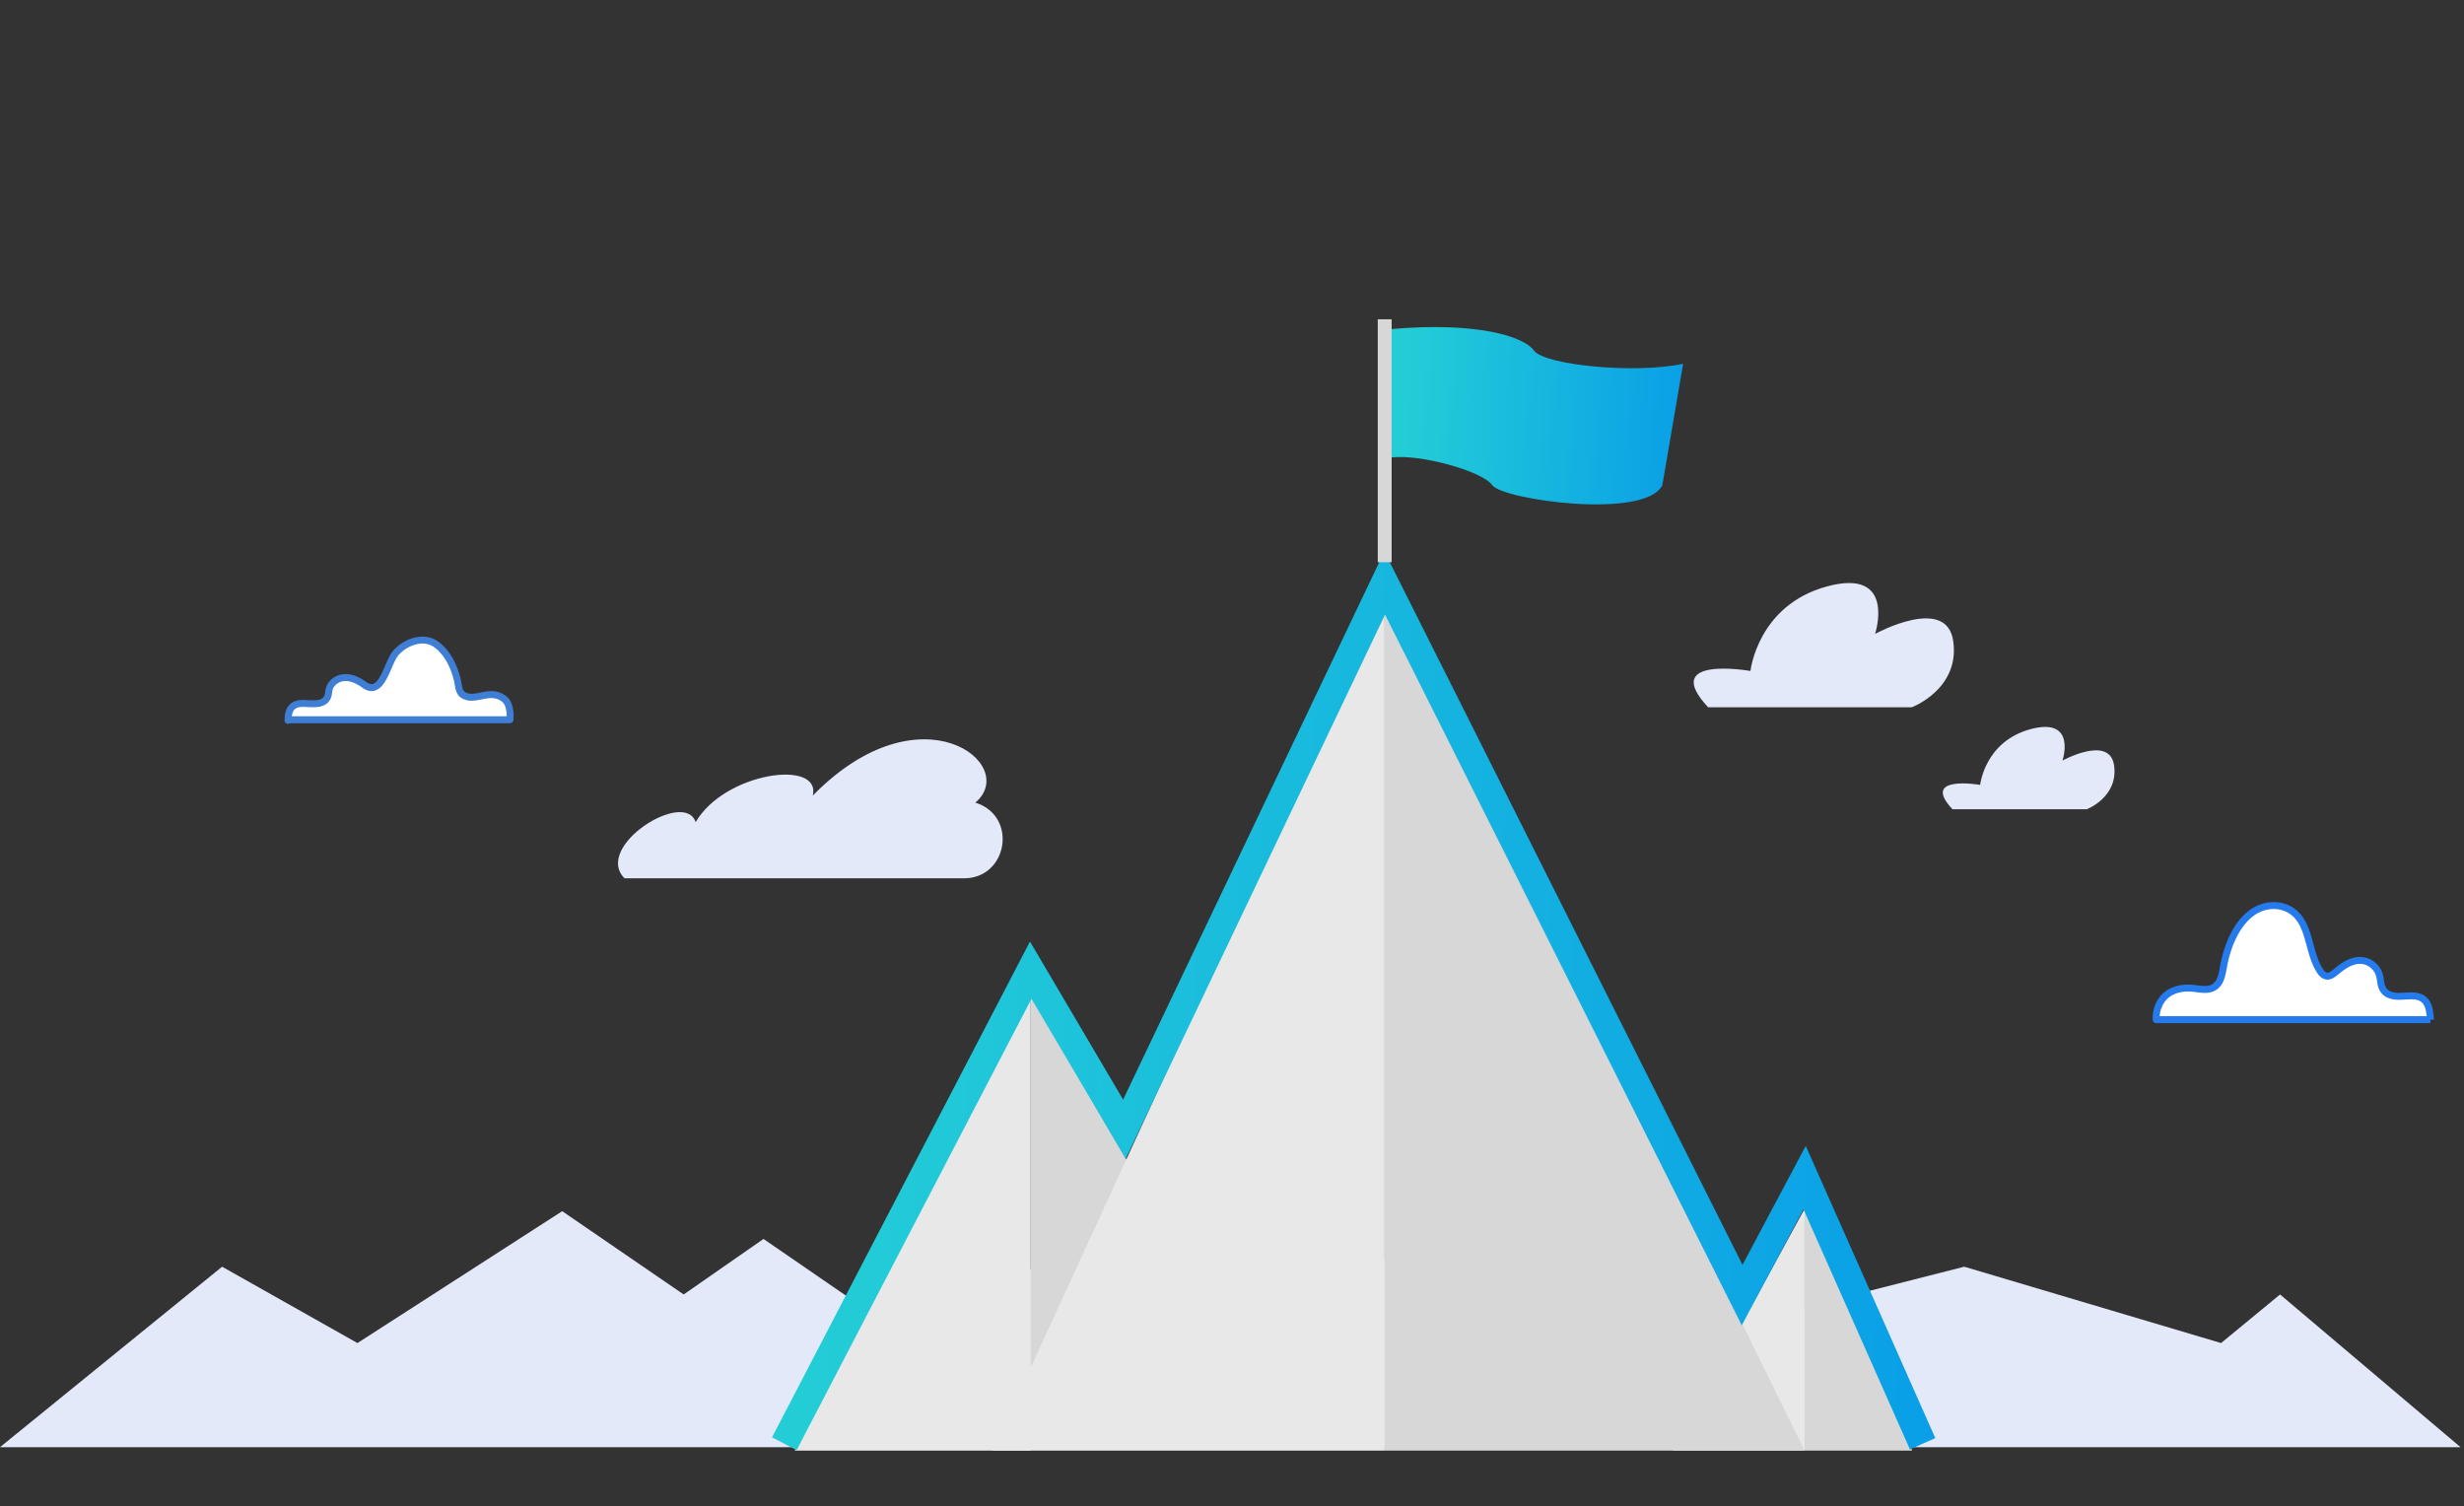 <svg width="355" height="217" fill="none" xmlns="http://www.w3.org/2000/svg"><rect width="100%" height="100%" fill="#333333" stroke="none"/><path d="M89.98 126.542h48.909c6.255 0 7.765-8.791 1.833-10.841-.054 0-.161-.054-.215-.054 6.525-5.447-7.819-16.935-23.404-1.024 1.241-5.286-12.672-3.398-16.878 3.829-1.564-4.8-14.776 3.506-10.246 8.09zM246.103 101.901h29.335s6.902-2.59 5.986-9.439c-.863-6.85-11.271-1.132-11.271-1.132s3.128-9.547-6.902-6.85c-10.03 2.697-11.055 12.19-11.055 12.19s-13.157-2.32-6.093 5.231zM281.299 116.589h19.359s4.53-1.726 3.936-6.256c-.593-4.531-7.441-.755-7.441-.755s2.103-6.31-4.584-4.531c-6.632 1.78-7.28 8.037-7.28 8.037s-8.681-1.511-3.99 3.505z" fill="#E4E9F9"/><path d="M350.164 146.903a6.49 6.49 0 0 0-.092-.938c-.323-2.771-2.264-2.503-3.512-2.458-1.201.089-2.726.134-3.326-1.162-.278-.581-.231-1.252-.416-1.833-.37-1.34-1.618-2.145-2.773-2.145-1.201 0-2.31.67-3.28 1.475-.509.402-1.063.938-1.664.76-.369-.09-.693-.447-.924-.849-1.386-2.19-1.386-5.408-2.911-7.464-1.709-2.279-4.851-2.324-6.977-.671-2.125 1.654-3.373 4.604-3.927 7.598-.185.983-.324 2.011-.971 2.682-.878.938-2.218.626-3.419.491-1.386-.134-2.818.09-3.927 1.028-.924.805-1.479 2.19-1.387 3.486h39.506z" fill="#fff"/><path fill-rule="evenodd" clip-rule="evenodd" d="M323.982 131.224c2.298-1.788 5.772-1.784 7.684.765l.002.002c.827 1.115 1.228 2.527 1.588 3.848l.047.173c.352 1.294.68 2.499 1.297 3.473a.022.022 0 0 0 .005.008l.006.011c.214.373.447.573.608.612l.025.007c.109.032.248.016.471-.115.178-.104.345-.239.538-.396l.197-.159c.991-.821 2.214-1.586 3.595-1.586 1.363 0 2.816.937 3.252 2.503.09.286.133.591.169.849l.02.137c.045.308.095.556.199.774l.002.005c.218.47.596.708 1.097.823.524.121 1.135.095 1.739.05l.013-.001h.006c.069-.002.142-.006.221-.01.57-.027 1.378-.065 2.086.219a2.43 2.43 0 0 1 1.127.909c.303.446.504 1.029.592 1.774l.001.008c.045.303.095.647.095.997h-.5v.5h-39.506a.5.5 0 0 1-.498-.465c-.103-1.443.507-2.985 1.556-3.899l.006-.004c1.249-1.057 2.835-1.286 4.298-1.144l.008.001c.162.018.319.038.472.057.456.058.876.112 1.284.096.517-.019.924-.15 1.242-.49l.005-.005h.001c.246-.256.412-.596.539-1.02.106-.354.175-.732.25-1.14l.049-.267c.564-3.043 1.846-6.137 4.112-7.9zm25.646 15.18c-.014-.117-.032-.238-.051-.366l-.002-.015c-.074-.637-.236-1.057-.426-1.337a1.436 1.436 0 0 0-.673-.542c-.49-.197-1.059-.173-1.653-.147l-.235.009c-.596.044-1.343.084-2.029-.073-.71-.164-1.395-.552-1.778-1.375-.172-.363-.238-.739-.285-1.056l-.023-.163c-.038-.262-.068-.474-.132-.675l-.005-.019c-.306-1.109-1.345-1.778-2.291-1.778-1.019 0-2.013.574-2.961 1.36l-.009.007-.151.122c-.203.165-.453.369-.704.515-.328.192-.763.354-1.249.214-.568-.144-.976-.648-1.222-1.074-.697-1.105-1.059-2.441-1.397-3.687a25.265 25.265 0 0 1-.061-.222c-.367-1.348-.729-2.574-1.426-3.514-1.507-2.009-4.316-2.094-6.269-.575-1.984 1.544-3.197 4.35-3.743 7.294v.002l-.045.245c-.075.409-.156.851-.279 1.264-.15.502-.376 1.01-.775 1.424-.56.597-1.26.778-1.932.804-.499.018-1.035-.05-1.509-.111-.137-.017-.268-.034-.393-.048-1.307-.126-2.582.092-3.55.91-.69.602-1.156 1.604-1.215 2.607h38.473z" fill="#257AEC"/><path d="M41.5 103.786c0-.223.046-.446.046-.67.277-2.011 1.895-1.788 2.865-1.743 1.017.045 2.264.089 2.726-.849.231-.402.185-.894.324-1.34.323-.984 1.34-1.565 2.31-1.565s1.894.447 2.68 1.028c2.587 1.877 3.327-3.084 4.528-4.514 1.386-1.654 3.974-2.548 5.73-1.386 1.755 1.207 2.772 3.308 3.234 5.453.139.715.185 1.564.785 1.922 1.71 1.117 3.882-1.073 5.96.625.74.581.879 2.012.786 2.95H41.5v.089z" fill="#fff"/><path fill-rule="evenodd" clip-rule="evenodd" d="M59.837 92.867a5.058 5.058 0 0 0-2.475 1.587c-.246.293-.49.8-.776 1.452l-.14.322c-.233.54-.488 1.13-.774 1.645-.338.607-.772 1.215-1.37 1.51-.662.328-1.392.215-2.145-.331l-.004-.003c-.743-.55-1.563-.93-2.382-.93-.799 0-1.59.481-1.834 1.216-.041.135-.06.268-.085.441l-.024.17c-.036.234-.09.53-.25.813-.326.65-.92.932-1.497 1.048-.567.115-1.195.088-1.692.066h-.001l-.199-.01c-.467-.025-.918-.049-1.31.084a1.053 1.053 0 0 0-.512.352c-.135.171-.26.436-.321.855l-.001.043H73a4.827 4.827 0 0 0-.096-1.006c-.106-.504-.291-.867-.524-1.05l-.007-.006c-.854-.697-1.712-.619-2.709-.427l-.262.052c-.412.082-.86.172-1.29.192-.543.024-1.11-.057-1.649-.406-.45-.273-.661-.713-.78-1.107-.081-.272-.135-.588-.18-.857a12.875 12.875 0 0 0-.05-.282c-.448-2.077-1.418-4.032-3.024-5.138-.726-.479-1.653-.553-2.592-.296zm-18.052 11.33h31.69a.5.5 0 0 0 .497-.451 6.013 6.013 0 0 0-.09-1.761c-.124-.589-.376-1.229-.88-1.628-1.225-.998-2.49-.83-3.526-.631l-.3.059c-.408.081-.763.152-1.11.168-.408.018-.75-.045-1.064-.25a.659.659 0 0 0-.018-.01c-.144-.087-.254-.247-.343-.542a5.404 5.404 0 0 1-.14-.662c-.02-.12-.04-.247-.067-.384l-.002-.01c-.476-2.21-1.538-4.452-3.44-5.76l-.008-.004c-1.029-.681-2.273-.74-3.411-.429a6.056 6.056 0 0 0-2.977 1.91c-.355.422-.653 1.07-.926 1.693l-.148.34c-.233.541-.465 1.075-.724 1.542-.322.578-.632.948-.939 1.1-.24.119-.573.148-1.113-.243-.827-.612-1.855-1.125-2.975-1.125-1.14 0-2.381.68-2.785 1.908l-.003.008c-.069.22-.101.458-.127.643a9.809 9.809 0 0 1-.017.118c-.033.219-.07.364-.136.479l-.015.028c-.137.278-.393.441-.805.524-.427.087-.93.07-1.45.047l-.022.499.023-.499-.173-.01c-.447-.026-1.112-.064-1.703.136-.356.121-.701.33-.976.68-.273.346-.453.799-.531 1.368a.501.501 0 0 0-.005.068c0 .082-.008.168-.02.284l-.001.009a5.832 5.832 0 0 0-.025.288v.09a.5.5 0 0 0 .785.41z" fill="#3E7ED5"/><path d="m32 182.5-32 26h354.5l-26-22-8.5 7-37-11-27.5 7-20-7-31 4-8-8H163l-37 11-16-11-11.5 8-17.5-12-29.5 19-19.5-11z" fill="#E4E9F9"/><path d="M242.5 52.407c-7 1.5-20 .186-21.5-1.907s-8.435-4.149-20.5-3.093v18.5c4-.5 13 1.907 14.5 4s22 5 24.5 0l3-17.5z" fill="url(#prefix__a)"/><path d="M148.5 142.267V209h-34l34-66.733z" fill="#E8E8E8"/><path d="M148.5 143.263v61.255H184l-35.5-61.255z" fill="#D7D7D7"/><path d="M199.5 85.992V209H143l56.5-123.008zM260 174.14V209h-19l19-34.86z" fill="#E8E8E8"/><path d="M260 174.14V209h15.5L260 174.14zM199.5 85.992V209H260L199.5 85.992z" fill="#D7D7D7"/><path fill-rule="evenodd" clip-rule="evenodd" d="m199.453 79.45 51.598 102.783 9.112-17.143 18.665 42.103-3.657 1.622-15.334-34.59-8.888 16.721-51.403-102.395-37.359 78.391-13.578-23.041-33.835 65.026-3.548-1.846 37.165-71.428 13.422 22.776 37.64-78.98z" fill="url(#prefix__b)"/><path d="M198.5 46h2v35h-2V46z" fill="#D7D7D7"/><defs><linearGradient id="prefix__a" x1="162.7" y1="50.953" x2="245.616" y2="53.915" gradientUnits="userSpaceOnUse"><stop stop-color="#3CDFC7"/><stop offset=".498" stop-color="#22CCD7"/><stop offset="1" stop-color="#089CE8"/></linearGradient><linearGradient id="prefix__b" x1="-39.617" y1="98.871" x2="291.423" y2="108.182" gradientUnits="userSpaceOnUse"><stop stop-color="#3CDFC7"/><stop offset=".498" stop-color="#22CCD7"/><stop offset="1" stop-color="#089CE8"/></linearGradient></defs></svg>
